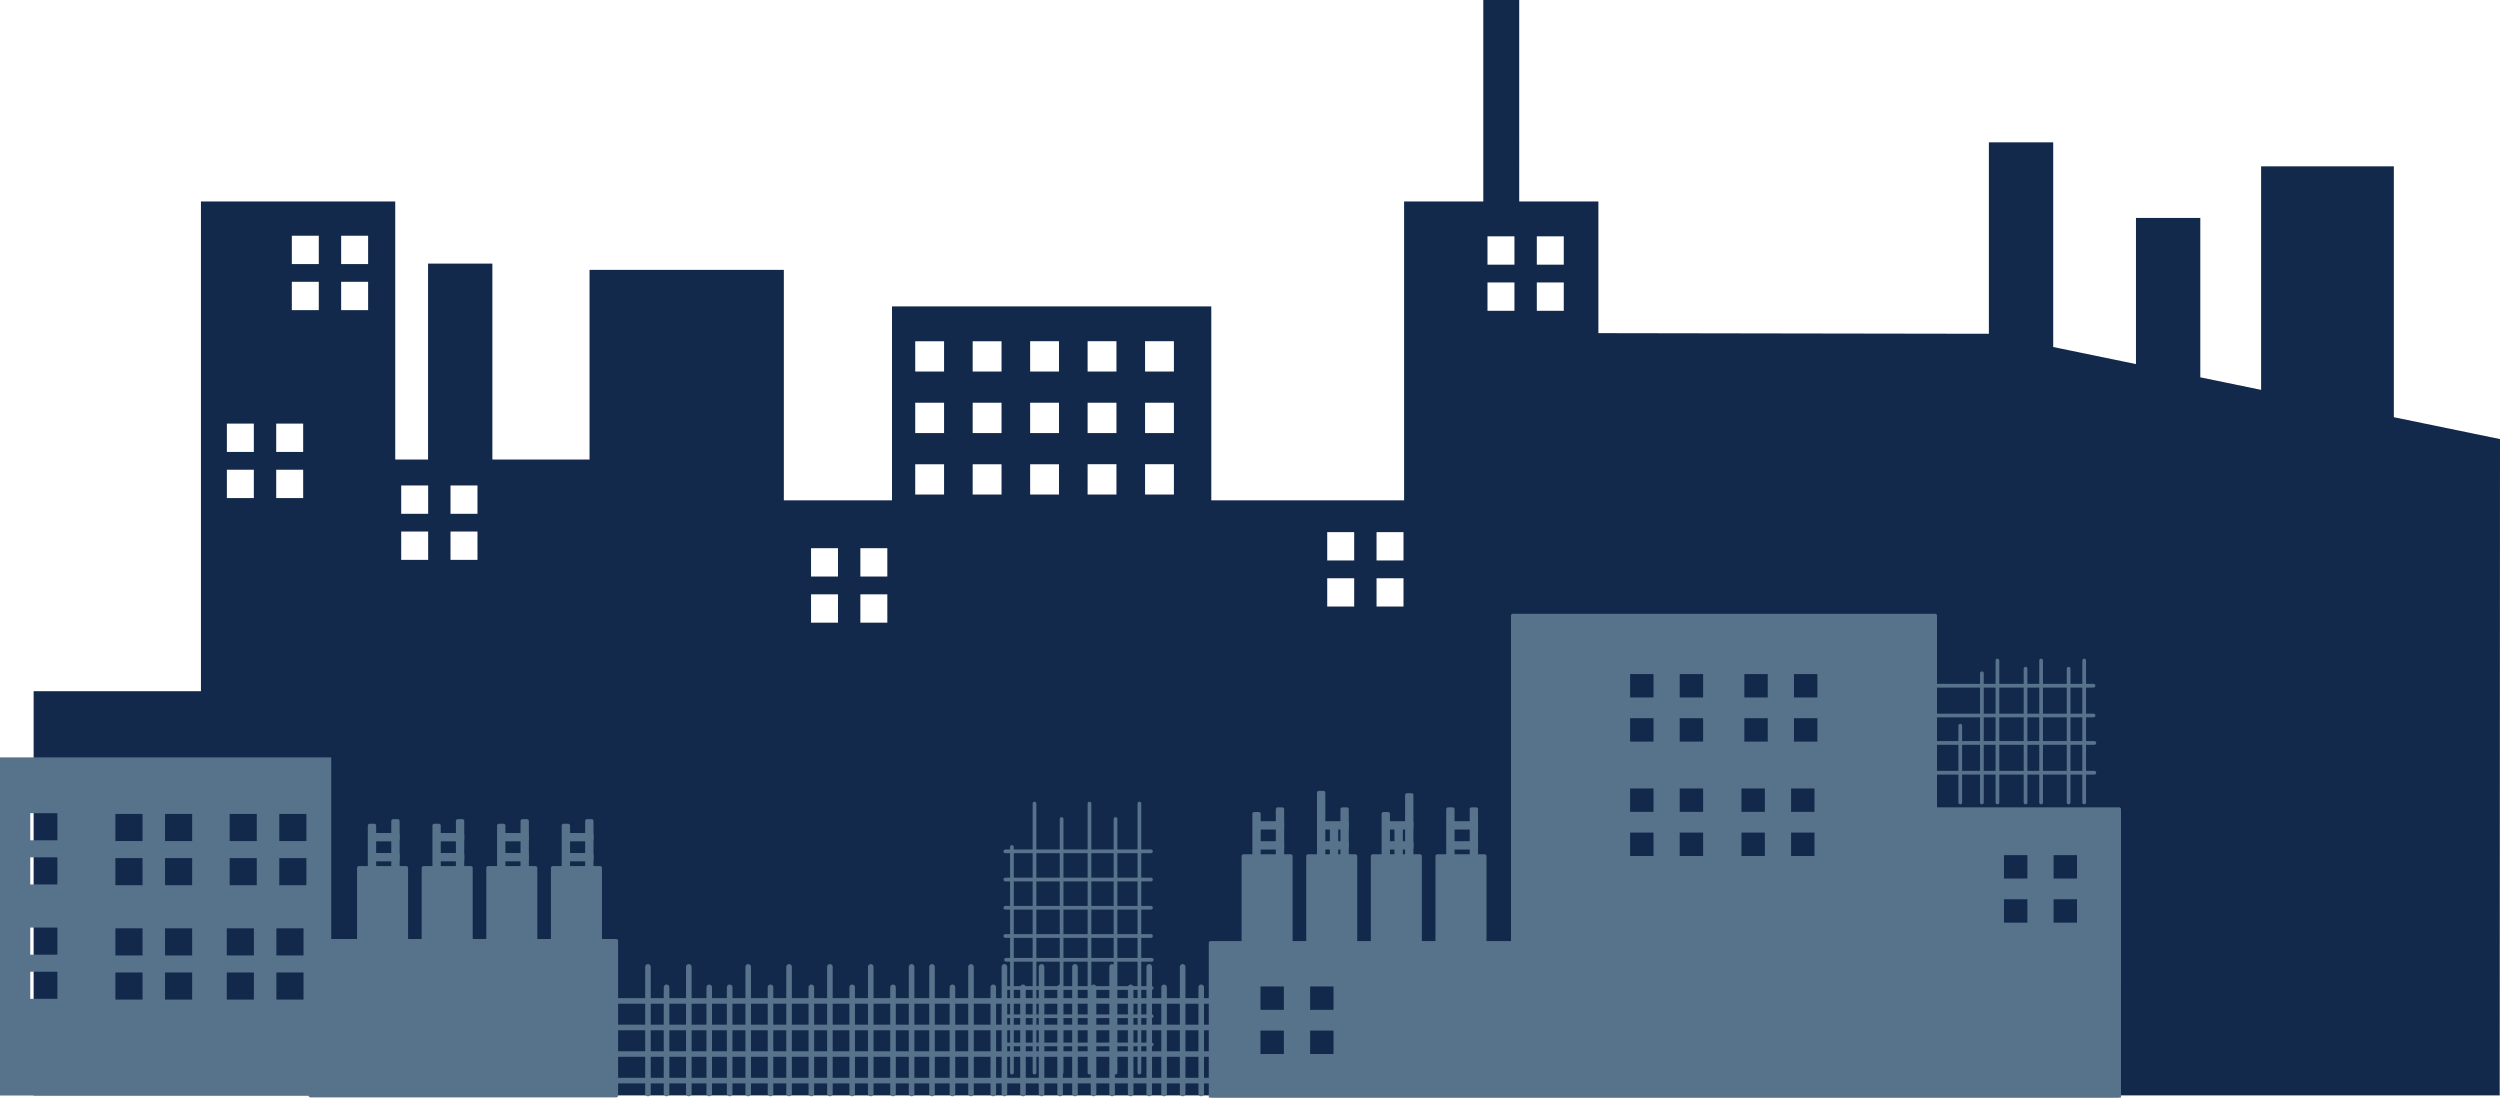 <svg xmlns="http://www.w3.org/2000/svg" xmlns:xlink="http://www.w3.org/1999/xlink" width="673.273" height="295.585" viewBox="767 899 673.273 295.585" xmlns:v="https://vecta.io/nano"><style><![CDATA[.B{fill-rule:evenodd}.C{stroke-linejoin:round}.D{fill:transparent}.E{fill:#57728b}.F{stroke:#57728b}.G{stroke:rgba(0,0,0,0 )}]]></style><use xlink:href="#B" fill="#13294b" class="B"/><use xlink:href="#B" class="C D G"/><path d="M850.603 1152.386h82.36v41.645h-82.36v-41.645z" class="B E"/><path d="M850.603 1152.386h82.36v41.645h0-82.36 0v-41.645h0z" class="C D F"/><path d="M915.87 1132.74h12.742v24.862h-12.743v-24.862z" class="B E"/><path d="M915.87 1132.74h12.742v24.862h0-12.743 0v-24.862h0z" class="C D F"/><path d="M918.77 1121.342h1.244v13.78h-1.244v-13.78z" class="B E"/><path d="M918.77 1121.342h1.244v13.78h0-1.244 0v-13.78h0z" class="C D F"/><path d="M925.09 1120.1h1.242v15.023h-1.243V1120.1z" class="B E"/><path d="M925.09 1120.1h1.242v15.023h0-1.243 0V1120.1h0z" class="C D F"/><path d="M919.392 1129.216h6.94v1.245h-6.94v-1.245z" class="B E"/><path d="M919.392 1129.216h6.94v1.245h0-6.94 0v-1.245h0z" class="C D F"/><path d="M919.392 1123.83h6.94v1.243h-6.94v-1.242z" class="B E"/><path d="M919.392 1123.83h6.94v1.243h0-6.94 0v-1.242h0z" class="C D F"/><path d="M898.464 1132.74h12.743v24.862h-12.743v-24.862z" class="B E"/><path d="M898.464 1132.74h12.743v24.862h0-12.743 0v-24.862h0z" class="C D F"/><path d="M901.366 1121.342h1.243v13.78h-1.243v-13.78z" class="B E"/><use xlink:href="#C" class="C D F"/><path d="M907.685 1120.1h1.244v15.023h-1.244V1120.1z" class="B E"/><path d="M907.685 1120.1h1.244v15.023h0-1.244 0V1120.1h0z" class="C D F"/><path d="M901.987 1129.216h6.942v1.245h-6.942v-1.245z" class="B E"/><path d="M901.987 1129.216h6.942v1.245h0-6.942 0v-1.245h0z" class="C D F"/><path d="M901.987 1123.83h6.942v1.243h-6.942v-1.242z" class="B E"/><path d="M901.987 1123.83h6.942v1.243h0-6.942 0v-1.242h0z" class="C D F"/><path d="M881.06 1132.74h12.744v24.862H881.06v-24.862z" class="B E"/><path d="M881.06 1132.74h12.744v24.862h0-12.744 0v-24.862h0z" class="C D F"/><path d="M883.961 1121.342h1.243v13.78h-1.243v-13.78z" class="B E"/><use xlink:href="#C" x="-17.405" class="C D F"/><path d="M890.281 1120.1h1.243v15.023h-1.243V1120.1z" class="B E"/><path d="M890.281 1120.1h1.243v15.023h0-1.243 0V1120.1h0z" class="C D F"/><path d="M884.584 1129.216h6.94v1.245h-6.94v-1.245z" class="B E"/><path d="M884.584 1129.216h6.94v1.245h0-6.94 0v-1.245h0z" class="C D F"/><path d="M884.584 1123.83h6.94v1.243h-6.94v-1.242z" class="B E"/><path d="M884.584 1123.83h6.94v1.243h0-6.94 0v-1.242h0z" class="C D F"/><path d="M863.657 1132.74h12.742v24.862h-12.742v-24.862z" class="B E"/><path d="M863.657 1132.74h12.742v24.862h0-12.742 0v-24.862h0z" class="C D F"/><path d="M866.557 1121.342h1.243v13.78h-1.243v-13.78z" class="B E"/><use xlink:href="#C" x="-34.809" class="C D F"/><path d="M872.877 1120.1h1.245v15.023h-1.245V1120.1z" class="B E"/><path d="M872.877 1120.1h1.245v15.023h0-1.245 0V1120.1h0z" class="C D F"/><path d="M867.18 1129.216h6.942v1.245h-6.942v-1.245z" class="B E"/><path d="M867.18 1129.216h6.942v1.245h0-6.942 0v-1.245h0z" class="C D F"/><path d="M867.18 1123.83h6.942v1.243h-6.942v-1.242z" class="B E"/><path d="M867.18 1123.83h6.942v1.243h0-6.942 0v-1.242h0z" class="C D F"/><use xlink:href="#D" class="B E"/><use xlink:href="#D" class="C D G"/><path d="M1154.085 1129.566h12.741v24.862h-12.741v-24.862z" class="B E"/><path d="M1154.085 1129.566h12.741v24.862h0-12.741 0v-24.862h0z" class="C D F"/><path d="M1156.985 1116.927h1.243v15.023h-1.243v-15.023z" class="B E"/><path d="M1156.985 1116.927h1.243v15.023h0-1.243 0v-15.023h0z" class="C D F"/><path d="M1163.306 1116.927h1.242v15.023h-1.242v-15.023z" class="B E"/><path d="M1163.306 1116.927h1.242v15.023h0-1.242 0v-15.023h0z" class="C D F"/><path d="M1157.606 1126.045h6.942v1.244h-6.942v-1.244z" class="B E"/><path d="M1157.606 1126.045h6.942v1.244h0-6.942 0v-1.244h0z" class="C D F"/><path d="M1157.606 1120.656h6.942v1.243h-6.942v-1.243z" class="B E"/><path d="M1157.606 1120.656h6.942v1.243h0-6.942 0v-1.243h0z" class="C D F"/><path d="M1136.68 1129.566h12.742v24.862h-12.741v-24.862z" class="B E"/><path d="M1136.68 1129.566h12.742v24.862h0-12.741 0v-24.862h0z" class="C D F"/><path d="M1139.582 1118.17h1.243v13.78h-1.243v-13.78z" class="B E"/><use xlink:href="#C" x="238.216" y="-3.172" class="C D F"/><path d="M1143.052 1121.277h1.243v13.781h-1.243v-13.78z" class="B E"/><path d="M1143.052 1121.277h1.243v13.781h0-1.243 0v-13.78h0z" class="C D F"/><path d="M1125.646 1121.527h1.244v13.781h-1.244v-13.78z" class="B E"/><path d="M1125.646 1121.527h1.244v13.781h0-1.244 0v-13.78h0z" class="C D F"/><path d="M1145.901 1113.107h1.243v18.843h-1.243v-18.843z" class="B E"/><path d="M1145.901 1113.107h1.243v18.843h0-1.243 0v-18.843h0z" class="C D F"/><path d="M1140.202 1126.045h6.942v1.244h-6.942v-1.244z" class="B E"/><path d="M1140.202 1126.045h6.942v1.244h0-6.942 0v-1.244h0z" class="C D F"/><path d="M1140.202 1120.656h6.942v1.243h-6.942v-1.243z" class="B E"/><path d="M1140.202 1120.656h6.942v1.243h0-6.942 0v-1.243h0z" class="C D F"/><path d="M1119.276 1129.566h12.743v24.862h-12.743v-24.862z" class="B E"/><path d="M1119.276 1129.566h12.743v24.862h0-12.743 0v-24.862h0z" class="C D F"/><path d="M1122.178 1112.482h1.243v19.468h-1.243v-19.468z" class="B E"/><path d="M1122.178 1112.482h1.243v19.468h0-1.243 0v-19.468h0z" class="C D F"/><path d="M1128.496 1116.927h1.243v15.023h-1.243v-15.023z" class="B E"/><path d="M1128.496 1116.927h1.243v15.023h0-1.243 0v-15.023h0z" class="C D F"/><path d="M1122.797 1126.045h6.942v1.244h-6.942v-1.244z" class="B E"/><path d="M1122.797 1126.045h6.942v1.244h0-6.942 0v-1.244h0z" class="C D F"/><path d="M1122.797 1120.656h6.942v1.243h-6.942v-1.243z" class="B E"/><path d="M1122.797 1120.656h6.942v1.243h0-6.942 0v-1.243h0z" class="C D F"/><path d="M1101.871 1129.566h12.743v24.862h-12.743v-24.862z" class="B E"/><path d="M1101.871 1129.566h12.743v24.862h0-12.743 0v-24.862h0z" class="C D F"/><path d="M1104.773 1118.17h1.243v13.78h-1.243v-13.78z" class="B E"/><use xlink:href="#C" x="203.407" y="-3.172" class="C D F"/><path d="M1111.092 1116.927h1.242v15.023h-1.242v-15.023z" class="B E"/><path d="M1111.092 1116.927h1.242v15.023h0-1.242 0v-15.023h0z" class="C D F"/><path d="M1105.394 1126.045h6.94v1.244h-6.94v-1.244z" class="B E"/><path d="M1105.394 1126.045h6.94v1.244h0-6.94 0v-1.244h0z" class="C D F"/><path d="M1105.394 1120.656h6.94v1.243h-6.94v-1.243z" class="B E"/><path d="M1105.394 1120.656h6.94v1.243h0-6.94 0v-1.243h0z" class="C D F"/><use xlink:href="#E" class="B E"/><use xlink:href="#E" class="C D F"/><use xlink:href="#F" class="B E"/><use xlink:href="#F" class="C D F"/><use xlink:href="#G" class="B E"/><g class="C D F"><use xlink:href="#G"/><g stroke-linecap="round"><path d="M1037.746 1128.27h39.22m-39.22 7.6h39.22m-39.22 7.6h39.22m-39.22 7.601h39.22m-39.026 6.409h39.221m-39.221 7.6h39.221m-39.221 7.6h39.221m-39.221 7.6h39.221"/><path d="M1060.409 1115.407v72.458m-7.508-68.306v68.306m20.949-72.458v72.458"/><path d="M1067.42 1119.559v68.306m-21.817-72.458v72.458m-6.077-60.771v60.77m247.407-104.194h43.877m-43.877 8.02h43.877m-43.66 7.392h43.876m-43.876 8.019h43.876"/><path d="M1316.69 1076.884v38.229m-4.19-36.039v36.039m15.788-38.229v38.229"/><path d="M1324.1 1079.074v36.039m-19.171-38.229v38.229m-4.188-34.803v34.803m-5.828-20.677v20.677"/><g stroke-width="1.5"><path d="M927.15 1168.556h168.2m-168.2 7.153h168.2m-168.2 7.152h168.2m-168.2 7.152h168.2"/><path d="M1085.5 1159.386v34.113m-5-28.612v28.612m15-34.113v34.113"/><path d="M1090.5 1164.887v28.612m-14-34.113v34.113m-5-28.612v28.612m-5-34.113v34.113m-5-28.612v28.612m-5-34.113v34.113m-4-28.612v28.612m-5-34.113v34.113m-5-28.612v28.612m-5-34.113v34.113m-3-28.612v28.612m-6-34.113v34.113m-5-28.612v28.612m-5.5-34.113v34.113m-5.5-34.113v34.113m-5-28.612v28.612m-6-34.113v34.113m-5-28.612v28.612m-6-34.113v34.113m-5-28.612v28.612m-6-34.113v34.113m-5-28.612v28.612m-6-34.113v34.113m-5-28.612v28.612m-5.5-28.612v28.612m-5.5-34.113v34.113m-6-28.612v28.612m-5-34.113v34.113m-9.409-28.612v28.612"/></g></g></g><defs ><path id="B" d="M776.058 1085.142V1194h664.136l.079-176.753-28.587-5.89v-67.562h-35.75v60.197l-16.373-3.375v-42.924h-17.327v39.358l-22.29-4.595V937.33h-17.324v51.557l-105.16-.17v-35.453h-21.324V899h-9.673v54.263h-21.33v80.481h-51.923v-52.229h-85.986v52.229h-29.13v-62.07h-52.328v51.076h-26.163v-52.756H882.28v52.756h-8.838v-69.487h-52.327v131.88h-45.057Zm404.821-110.073h7.26v7.629h-7.26v-7.629Zm0-12.42h7.26v7.63h-7.26v-7.63Zm-13.284 12.42h7.26v7.629h-7.26v-7.629Zm0-12.42h7.26v7.63h-7.26v-7.63Zm-29.878 92.075h7.26v7.628h-7.26v-7.628Zm0-12.418h7.26v7.628h-7.26v-7.628Zm-13.283 12.418h7.26v7.628h-7.26v-7.628Zm0-12.418h7.26v7.628h-7.26v-7.628Zm-49.056-18.287h7.766v8.162h-7.766v-8.162Zm0-16.564h7.766v8.163h-7.766v-8.163Zm0-16.563h7.766v8.163h-7.766v-8.163Zm-15.475 33.127h7.767v8.162h-7.767v-8.162Zm0-16.564h7.767v8.163h-7.767v-8.163Zm0-16.563h7.767v8.163h-7.767v-8.163Zm-15.475 33.127h7.766v8.162h-7.766v-8.162Zm0-16.564h7.766v8.163h-7.766v-8.163Zm0-16.563h7.766v8.163h-7.766v-8.163Zm-15.475 33.127h7.767v8.162h-7.767v-8.162Zm0-16.564h7.767v8.163h-7.767v-8.163Zm0-16.563h7.767v8.163h-7.767v-8.163Zm-15.475 33.127h7.767v8.162h-7.767v-8.162Zm0-16.564h7.767v8.163h-7.767v-8.163Zm0-16.563h7.767v8.163h-7.767v-8.163Zm-14.773 68.154h7.26v7.63h-7.26v-7.63Zm0-12.417h7.26v7.628h-7.26v-7.628Zm-13.284 12.417h7.26v7.63h-7.26v-7.63Zm0-12.417h7.26v7.628h-7.26v-7.628Zm-97.091-4.485h7.26v7.63h-7.26v-7.63Zm0-12.418h7.26v7.63h-7.26v-7.63Zm-13.284 12.418h7.26v7.63h-7.26v-7.63Zm0-12.418h7.26v7.63h-7.26v-7.63Zm-22.192-59.624h-7.26v-7.63h7.26v7.63Zm6.025 4.79h7.259v7.629h-7.26v-7.63Zm0-12.42h7.259v7.63h-7.26v-7.63Zm-6.025 20.049h-7.26v-7.63h7.26v7.63Zm-11.467 42.967h7.26v7.63h-7.26v-7.63Zm0-12.42h7.26v7.63h-7.26v-7.63Zm-13.283 12.42h7.259v7.63h-7.26v-7.63Zm0-12.42h7.259v7.63h-7.26v-7.63Z"/><path id="C" d="M901.366 1121.342h1.243v13.78h0-1.243 0v-13.78h0z"/><path id="D" d="M767 1102.97v91.061h89.198v-91.062H767Zm38.384 65.228h-7.304v-7.304h7.304v7.304Zm0-11.888h-7.304v-7.305h7.304v7.305Zm0-18.918h-7.304v-7.303h7.304v7.303Zm0-11.89h-7.304v-7.304h7.304v7.304Zm-22.93 42.493h-7.304v-7.304h7.304v7.304Zm0-11.888h-7.304v-7.305h7.304v7.305Zm0-18.918h-7.304v-7.303h7.304v7.303Zm0-11.89h-7.304v-7.304h7.304v7.304Zm36.294 42.9h-7.304v-7.305h7.304v7.304Zm0-11.889h-7.304v-7.305h7.304v7.305Zm0-18.918h-7.304v-7.303h7.304v7.303Zm0-11.89h-7.304v-7.304h7.304v7.304Zm16.627 42.696h-7.303v-7.304h7.303v7.304Zm0-11.888h-7.303v-7.305h7.303v7.305Zm.778-18.918h-7.304v-7.303h7.304v7.303Zm0-11.89h-7.304v-7.304h7.304v7.304Zm12.587 42.696h-7.304v-7.304h7.304v7.304Zm0-11.888h-7.304v-7.305h7.304v7.305Zm.775-18.918h-7.303v-7.303h7.303v7.303Zm0-11.89h-7.303v-7.304h7.303v7.304Z"/><path id="E" d="M1174.42 1064.802v91.062h113.74v-91.062h-113.74Zm38.382 65.23h-7.303v-7.304h7.303v7.304Zm0-11.89h-7.303v-7.304h7.303v7.303Zm0-18.918h-7.303v-7.303h7.303v7.303Zm0-11.89h-7.303v-7.304h7.303v7.304Zm13.364 42.698h-7.303v-7.304h7.303v7.304Zm0-11.89h-7.303v-7.304h7.303v7.303Zm0-18.918h-7.303v-7.303h7.303v7.303Zm0-11.89h-7.303v-7.304h7.303v7.304Zm16.628 42.698h-7.304v-7.304h7.304v7.304Zm0-11.89h-7.304v-7.304h7.304v7.303Zm.777-18.918h-7.304v-7.303h7.304v7.303Zm0-11.89h-7.304v-7.304h7.304v7.304Zm12.587 42.698h-7.304v-7.304h7.304v7.304Zm0-11.89h-7.304v-7.304h7.304v7.303Zm.777-18.918h-7.302v-7.303h7.302v7.303Zm0-11.89h-7.302v-7.304h7.302v7.304Z"/><path id="F" d="M1284.441 1116.927v47.174h53.263v-47.174h-53.263Zm29.052 31.053h-7.304v-7.303h7.304v7.303Zm0-11.889h-7.304v-7.304h7.304v7.304Zm13.364 11.889h-7.303v-7.303h7.303v7.303Zm0-11.889h-7.303v-7.304h7.303v7.304Z"/><path id="G" d="M1093.034 1152.941v41.644h244.67v-41.644h-244.67Zm20.23 30.418h-7.305v-7.303h7.304v7.303Zm0-11.89h-7.305v-7.303h7.304v7.303Zm13.362 11.89h-7.303v-7.303h7.303v7.303Zm0-11.89h-7.303v-7.303h7.303v7.303Z"/></defs></svg>